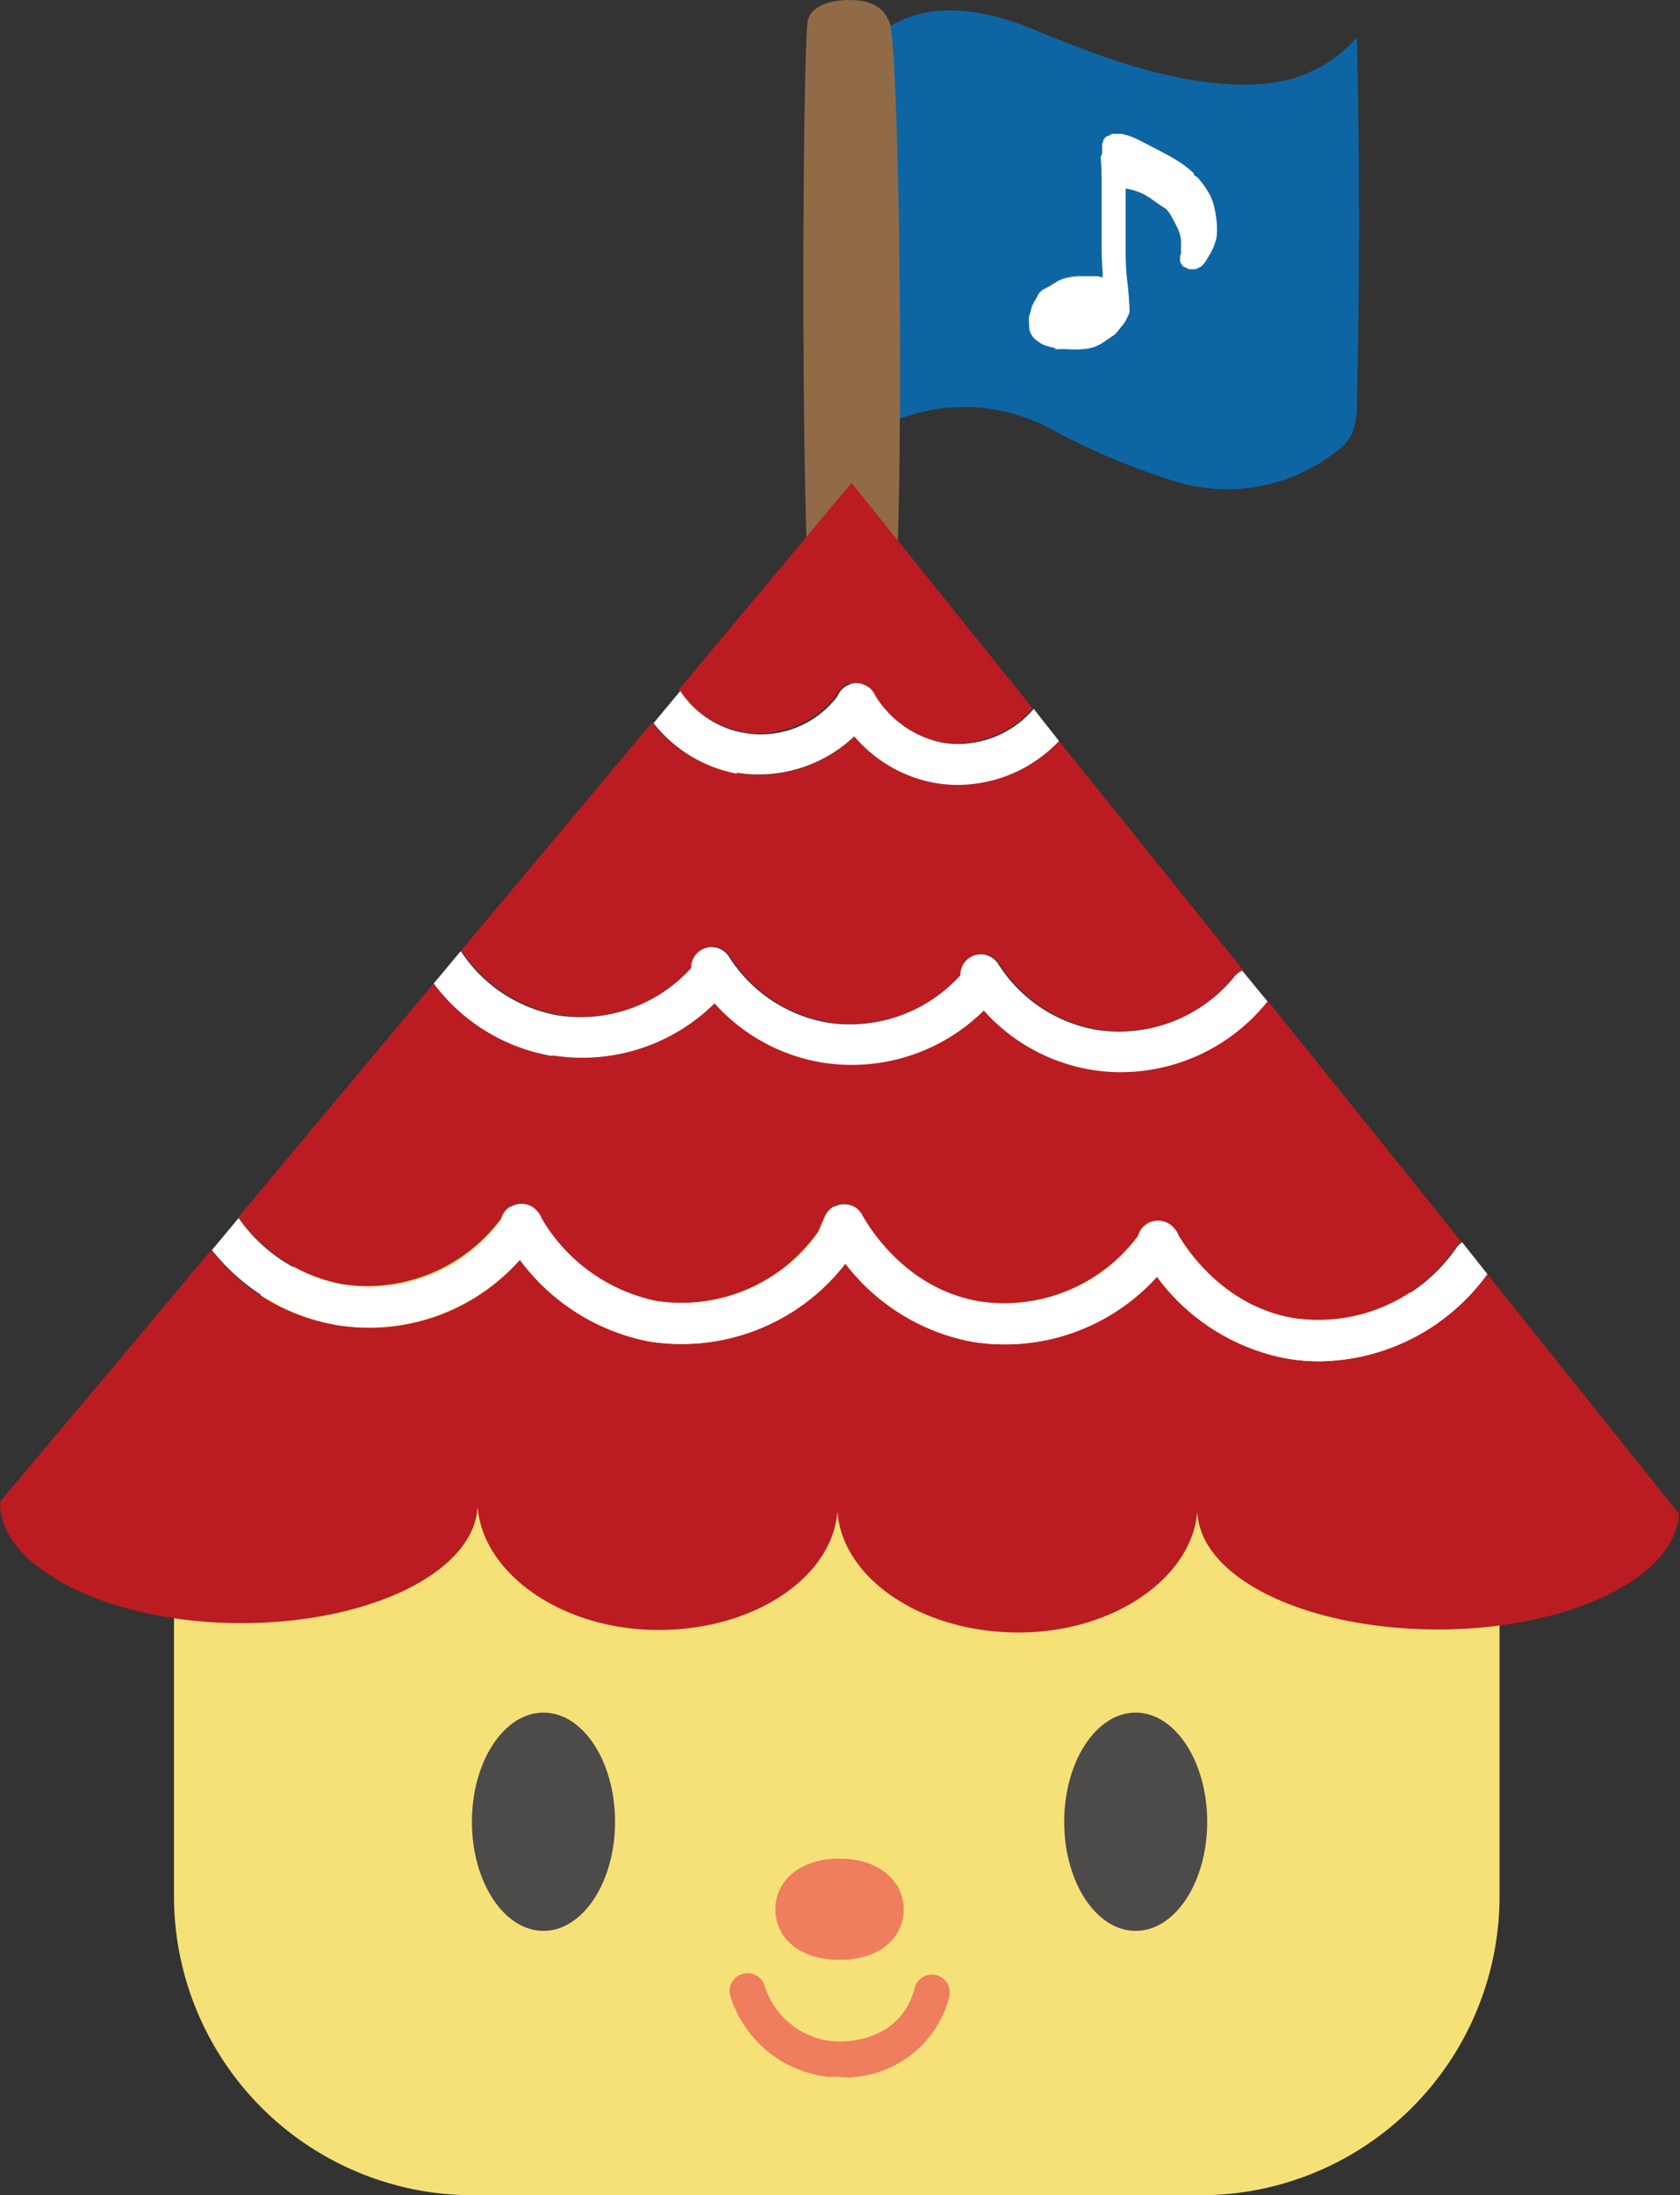 <svg id="レイヤー_1" data-name="レイヤー 1" xmlns="http://www.w3.org/2000/svg" viewBox="0 0 132.86 173.48"><rect x="0" y="0" width="132.86" height="173.48" fill="#333333" stroke="none"/><defs><style>.cls-1{fill:#f6e179;}.cls-2{fill:#0e65a3;}.cls-3{fill:#fff;}.cls-4{fill:#916a47;}.cls-5{fill:#bb1c21;}.cls-6{fill:#4d4a4a;}.cls-7{fill:#ee7e5d;}</style></defs><path class="cls-1" d="M1045,700H987.31a23.64,23.64,0,0,1-23.57-23.57v-31a23.64,23.64,0,0,1,23.57-23.56H1045a23.64,23.64,0,0,1,23.57,23.56v31A23.64,23.64,0,0,1,1045,700" transform="translate(-949.98 -526.52)"/><path class="cls-2" d="M1018.21,530.54c3.37-4.23,8.72-3.65,13.32-1.77s8.91,3.57,13.66,4.21c4.29.57,8.72.33,12.1-3.52.21,10.13.23,18.62,0,28.75a6.64,6.64,0,0,1-.41,2.63,3.76,3.76,0,0,1-1.25,1.39,14,14,0,0,1-13.36,2.12,52.92,52.92,0,0,1-9.06-3.86,14.43,14.43,0,0,0-14.37.23c-.6.34-1.3.72-1.84.22a3.54,3.54,0,0,1-.57-2.53l.57-28.07" transform="translate(-949.98 -526.52)"/><path class="cls-3" d="M1033.5,554l-.45-.11a3.06,3.06,0,0,1-.43-.13,1.25,1.25,0,0,1-.4-.2l-.37-.27a1.32,1.32,0,0,1-.29-.39,1.2,1.2,0,0,1-.15-.45c0-.15,0-.3-.05-.46a3.68,3.68,0,0,1,0-.47,3,3,0,0,0,.18-.58,2,2,0,0,1,.22-.55,5.29,5.29,0,0,0,.29-.52,1.12,1.12,0,0,1,.44-.45c.33-.18.66-.37,1-.58a2.62,2.62,0,0,1,1-.38c.37-.05.75-.08,1.14-.1s.79,0,1.21,0l.38.1,0-.45c-.06-.75-.08-1.51-.08-2.27s0-1.52,0-2.29,0-1.51,0-2.26,0-1.5-.08-2.25l.12-.33v-.74a.74.74,0,0,0,.08-.15,1,1,0,0,0,.06-.14.29.29,0,0,1,.08-.14l.1-.14a.81.81,0,0,0,.27-.11.69.69,0,0,1,.25-.09h.6a5.47,5.47,0,0,1,1.59.57l1.46.76c.48.25,1,.52,1.43.8a7.94,7.94,0,0,1,1.3,1l0,.12.28.19a6.94,6.94,0,0,1,.79,1.06,4,4,0,0,1,.5,1.14,8.7,8.7,0,0,1,.22,1.24,5.58,5.58,0,0,1,0,1.29,3.59,3.59,0,0,1-.18.59,3.15,3.15,0,0,1-.27.59c-.11.19-.21.37-.32.54a2.1,2.1,0,0,1-.41.5l-.2.09-.22.1a1.07,1.07,0,0,1-.25,0l-.26,0-.47-.23a1,1,0,0,0-.11-.17.4.4,0,0,1-.09-.2.69.69,0,0,1,0-.2c0-.07,0-.15,0-.23a1.08,1.08,0,0,0,.08-.19,1.18,1.18,0,0,0,0-.2c0-.07,0-.15,0-.23s0-.16,0-.25a2.31,2.31,0,0,0-.08-.79,3.13,3.13,0,0,0-.27-.72l-.37-.71a4.54,4.54,0,0,0-.48-.67,8.6,8.6,0,0,1-.74-.49c-.25-.18-.51-.36-.77-.52a3.88,3.88,0,0,0-.85-.4,5.73,5.73,0,0,0-.93-.22l0,.62c0,.78,0,1.56,0,2.33s0,1.56,0,2.35a19.37,19.37,0,0,0,.14,2.31c.09.76.14,1.52.17,2.3l-.22.46a2.73,2.73,0,0,1-.26.43l-.32.39a2.66,2.66,0,0,1-.36.4c-.33.23-.67.46-1,.67a2.91,2.91,0,0,1-1.14.42,6.66,6.66,0,0,1-1.28.06,9.51,9.51,0,0,0-1.31,0m3.78-5.57,0,0,0,0,0,0Z" transform="translate(-949.98 -526.52)"/><path class="cls-3" d="M1033.5,554.05h0l-.45-.11-.44-.13a1.77,1.77,0,0,1-.41-.21l-.22-.16-.15-.11a1.53,1.53,0,0,1-.31-.41,1.31,1.31,0,0,1-.15-.46c0-.15,0-.31,0-.46a4,4,0,0,1,0-.49h0a4.11,4.11,0,0,0,.17-.57,1.79,1.79,0,0,1,.23-.56c.09-.15.18-.32.29-.52a1.27,1.27,0,0,1,.45-.48c.34-.18.67-.37,1-.57a2.48,2.48,0,0,1,1-.39c.38,0,.75-.08,1.15-.1s.8,0,1.21,0h0l.31.09h0l0-.4c-.06-.72-.08-1.49-.08-2.26s0-1.43,0-2.29,0-1.54,0-2.26,0-1.51-.08-2.24h0l.12-.33v-.76h0l.08-.14,0-.09,0,0a.42.42,0,0,1,.09-.16l.1-.14h0a.82.82,0,0,0,.26-.1.56.56,0,0,1,.26-.1h.62a5.84,5.84,0,0,1,1.6.57l1.46.76q.75.39,1.44.81a8,8,0,0,1,1.31,1v0l0,.11.27.18a9.6,9.6,0,0,1,.8,1.07,4.43,4.43,0,0,1,.5,1.16,8.84,8.84,0,0,1,.22,1.25,5.68,5.68,0,0,1,0,1.3,4,4,0,0,1-.18.6,6.46,6.46,0,0,1-.27.6c-.11.18-.22.36-.32.54a2.24,2.24,0,0,1-.43.51h0a.66.66,0,0,0-.19.09,1.33,1.33,0,0,1-.24.1,1.15,1.15,0,0,1-.26,0l-.26,0h0l-.49-.24v0a.62.62,0,0,0-.1-.16.49.49,0,0,1-.1-.22.79.79,0,0,1,0-.22c0-.07,0-.14,0-.23v0a.87.87,0,0,0,.07-.17,1.62,1.62,0,0,0,0-.19,1.85,1.85,0,0,1,0-.23v-.25a2.52,2.52,0,0,0-.07-.78,3.75,3.75,0,0,0-.28-.71c-.11-.23-.24-.46-.37-.7a3.39,3.39,0,0,0-.46-.66c-.24-.15-.49-.31-.74-.49s-.5-.35-.77-.52a3.57,3.57,0,0,0-.84-.39,4.25,4.25,0,0,0-.87-.21l0,.57c0,.78,0,1.56,0,2.32s0,1.54,0,2.35a19.37,19.37,0,0,0,.14,2.31c.09.75.15,1.52.17,2.3h0c-.08.16-.15.32-.22.47a3.87,3.87,0,0,1-.27.43l-.21.25-.11.15a3.25,3.25,0,0,1-.36.4c-.35.24-.69.46-1,.68a3,3,0,0,1-1.15.42,6.88,6.88,0,0,1-1.3.06,9.38,9.38,0,0,0-1.3,0Zm-2.09-2.52a3.51,3.51,0,0,0,0,.46c0,.15,0,.3,0,.46a1.3,1.3,0,0,0,.14.42,1.34,1.34,0,0,0,.28.38l.15.11.22.16a1.79,1.79,0,0,0,.39.2l.42.12.44.11a9.51,9.51,0,0,1,1.31,0,6.6,6.6,0,0,0,1.27-.06,3,3,0,0,0,1.12-.41c.34-.21.69-.44,1-.67a2.57,2.57,0,0,0,.35-.39l.12-.14.2-.26a2.19,2.19,0,0,0,.26-.41l.21-.45c0-.77-.08-1.54-.17-2.28a19.54,19.54,0,0,1-.14-2.32c0-.81,0-1.6,0-2.35s0-1.54,0-2.32l0-.69h0a5.84,5.84,0,0,1,.94.22,4,4,0,0,1,.86.4c.28.18.54.35.78.53s.5.34.74.49h0a3.49,3.49,0,0,1,.48.68c.13.24.26.48.37.7a3.44,3.44,0,0,1,.28.74,2.4,2.4,0,0,1,.08.81V546c0,.09,0,.16,0,.23a2.07,2.07,0,0,1,0,.22.75.75,0,0,1-.08.18c0,.08,0,.15,0,.22a.59.59,0,0,0,0,.19.34.34,0,0,0,.08.17s.08.11.11.17l.44.22h.26a.55.55,0,0,0,.22,0,1.45,1.45,0,0,0,.22-.09.66.66,0,0,1,.19-.09,2.42,2.42,0,0,0,.4-.48l.32-.54a6.28,6.28,0,0,0,.27-.59,5.26,5.26,0,0,0,.17-.58,5.41,5.41,0,0,0,0-1.27,8.33,8.33,0,0,0-.22-1.23,4.14,4.14,0,0,0-.49-1.14,8.89,8.89,0,0,0-.78-1.05l-.29-.18,0-.13a7.18,7.18,0,0,0-1.28-1c-.46-.28-.94-.55-1.43-.81s-1-.5-1.46-.76a5.49,5.49,0,0,0-1.58-.56h-.58a.55.55,0,0,0-.23.09,1.69,1.69,0,0,1-.27.11l-.09.12a.35.35,0,0,0-.08.13v0a.69.69,0,0,0,0,.1s0,.1-.08.14v.74h0l-.12.32c.06.73.08,1.49.08,2.24s0,1.46,0,2.26,0,1.61,0,2.29,0,1.53.08,2.26l0,.4.07.07-.13.1-.09-.08-.29-.08-1.21,0c-.39,0-.76.05-1.13.1a2.48,2.48,0,0,0-1,.38c-.31.2-.64.39-1,.57a1.11,1.11,0,0,0-.41.43,5.9,5.9,0,0,1-.3.53,1.83,1.83,0,0,0-.21.53,3,3,0,0,1-.18.58" transform="translate(-949.98 -526.52)"/><path class="cls-4" d="M1020.42,579.44c-.32,1.15-1.79,1.14-2.68,1.13-1.47,0-3.06-.27-3.37-1.61-1.17-7.14-.93-47.54-.53-50.66.07-.77.84-1.66,2.94-1.77,2.62-.11,3.25,1,3.56,1.8.75,1.79,1.36,39.14.08,51.11" transform="translate(-949.98 -526.52)"/><path class="cls-5" d="M994.22,606.73a11.79,11.79,0,0,0,10.49-3.75,1.62,1.62,0,0,1,3-.88,11.56,11.56,0,0,0,7.8,5.2,11.77,11.77,0,0,0,10.49-3.75,1.62,1.62,0,0,1,3-.88,11.53,11.53,0,0,0,7.79,5.2,11.76,11.76,0,0,0,10.9-4.23,1.64,1.64,0,0,1,.6-.45l-14.56-18.11a11.09,11.09,0,0,1-8,3.47,10.69,10.69,0,0,1-1.78-.15,10.9,10.9,0,0,1-6.41-3.69,10.79,10.79,0,0,1-16-1.09l-15.08,18a11.56,11.56,0,0,0,7.73,5.09" transform="translate(-949.98 -526.52)"/><path class="cls-5" d="M977,628a13.2,13.2,0,0,0,12.61-5.18,1.58,1.58,0,0,1,.61-.88,1.62,1.62,0,0,1,2.14.21l.07.09a1.45,1.45,0,0,1,.34.55,13.77,13.77,0,0,0,9.08,6.53,13.22,13.22,0,0,0,12.83-5.47l.53-1.22a1.62,1.62,0,0,1,2.9-.13c.53,1,3.47,5.85,9.26,6.85a13.19,13.19,0,0,0,12.61-5.18,1.57,1.57,0,0,1,.62-.89,1.62,1.62,0,0,1,2.13.22l.08.09a1.55,1.55,0,0,1,.33.55c.86,1.43,3.77,5.61,9.08,6.53a13.23,13.23,0,0,0,12.93-5.62,1.84,1.84,0,0,1,.41-.38l-15.33-19.07,0,0a14.88,14.88,0,0,1-11.62,5.59,14.05,14.05,0,0,1-2.32-.19,14.62,14.62,0,0,1-8.5-4.68,14.85,14.85,0,0,1-12.78,4.11,14.61,14.61,0,0,1-8.51-4.68,14.63,14.63,0,0,1-22.14-1.61l-15.54,18.58A13.25,13.25,0,0,0,977,628" transform="translate(-949.98 -526.52)"/><path class="cls-5" d="M1008.74,584.39a7.87,7.87,0,0,0,7.37-2.88,1.68,1.68,0,0,1,.55-.72,1.62,1.62,0,0,1,2.14.18l0,0a1.65,1.65,0,0,1,.32.49,8.12,8.12,0,0,0,5.33,3.71,7.87,7.87,0,0,0,7.19-2.68l-14.32-17.81-13.67,16.35a7.92,7.92,0,0,0,5,3.31" transform="translate(-949.98 -526.52)"/><path class="cls-5" d="M1067.6,627.21a16.64,16.64,0,0,1-13.27,6.89,14.83,14.83,0,0,1-2.65-.23,16.52,16.52,0,0,1-10.21-6.45,16.2,16.2,0,0,1-14.64,5.13,16.45,16.45,0,0,1-10-6.17,16.38,16.38,0,0,1-15.53,6.15,16.63,16.63,0,0,1-10.21-6.45,15.83,15.83,0,0,1-24.4-.77L950,645.18v.37c.18,4.85,8.53,9.18,18.82,9.24s18.7-4,18.93-9.24h0c.36,5.25,6.56,9.73,14.18,9.78s13.87-4.12,14.28-9.38h0c.36,5.26,6.56,9.53,14.18,9.58s13.87-4.32,14.28-9.58h0c.18,5.26,8.52,9.28,18.82,9.34s19-4,19.27-9.14Z" transform="translate(-949.98 -526.52)"/><path class="cls-3" d="M1008.21,587.58a11,11,0,0,0,9.33-2.87,10.9,10.9,0,0,0,6.41,3.69,10.69,10.69,0,0,0,1.78.15,11.09,11.09,0,0,0,8-3.47l-2-2.54a7.87,7.87,0,0,1-7.19,2.68,8.12,8.12,0,0,1-5.33-3.71,1.65,1.65,0,0,0-.32-.49l0,0a1.62,1.62,0,0,0-2.14-.18,1.68,1.68,0,0,0-.55.72,7.62,7.62,0,0,1-12.42-.43l-2.12,2.54a11,11,0,0,0,6.64,4" transform="translate(-949.98 -526.52)"/><path class="cls-3" d="M993.71,609.93a14.89,14.89,0,0,0,12.78-4.12,14.61,14.61,0,0,0,8.51,4.68,14.85,14.85,0,0,0,12.78-4.11,14.62,14.62,0,0,0,8.5,4.68,14.05,14.05,0,0,0,2.32.19,14.88,14.88,0,0,0,11.62-5.59l0,0-2-2.43a1.64,1.64,0,0,0-.6.45,11.76,11.76,0,0,1-10.9,4.23,11.53,11.53,0,0,1-7.79-5.2,1.62,1.62,0,0,0-3,.88,11.77,11.77,0,0,1-10.49,3.75,11.56,11.56,0,0,1-7.8-5.2,1.62,1.62,0,0,0-3,.88,11.79,11.79,0,0,1-10.49,3.75,11.56,11.56,0,0,1-7.73-5.09l-2.14,2.56a14.76,14.76,0,0,0,9.36,5.73" transform="translate(-949.98 -526.52)"/><path class="cls-3" d="M976.46,631.21a16.23,16.23,0,0,0,14.64-5.13,16.63,16.63,0,0,0,10.21,6.45,16.38,16.38,0,0,0,15.53-6.15,16.45,16.45,0,0,0,10,6.17,16.2,16.2,0,0,0,14.64-5.13,16.52,16.52,0,0,0,10.21,6.45,14.83,14.83,0,0,0,2.65.23,16.64,16.64,0,0,0,13.27-6.89l-2-2.52a1.84,1.84,0,0,0-.41.38,13.23,13.23,0,0,1-12.93,5.62c-5.31-.92-8.22-5.1-9.08-6.53a1.55,1.55,0,0,0-.33-.55l-.08-.09a1.62,1.62,0,0,0-2.13-.22,1.57,1.57,0,0,0-.62.89,13.19,13.19,0,0,1-12.61,5.18c-5.79-1-8.73-5.88-9.26-6.85a1.62,1.62,0,0,0-2.9.13l-.53,1.22a13.22,13.22,0,0,1-12.83,5.47,13.77,13.77,0,0,1-9.08-6.53,1.45,1.45,0,0,0-.34-.55l-.07-.09a1.62,1.62,0,0,0-2.14-.21,1.58,1.58,0,0,0-.61.88,12.72,12.72,0,0,1-20.81-.06l-2.11,2.53a16.34,16.34,0,0,0,9.76,5.9" transform="translate(-949.98 -526.52)"/><path class="cls-6" d="M998.62,670.49c0,4.76-2.54,8.62-5.66,8.62s-5.66-3.86-5.66-8.62,2.53-8.63,5.66-8.63,5.66,3.87,5.66,8.63" transform="translate(-949.98 -526.52)"/><path class="cls-6" d="M1045.45,670.49c0,4.76-2.53,8.62-5.66,8.62s-5.65-3.86-5.65-8.62,2.53-8.63,5.65-8.63,5.66,3.87,5.66,8.63" transform="translate(-949.98 -526.52)"/><path class="cls-7" d="M1021.45,677.4c0,2.21-1.85,4-5.07,4s-5.08-1.76-5.08-4,1.91-4,5.08-4,5.07,1.83,5.07,4" transform="translate(-949.98 -526.52)"/><path class="cls-7" d="M1016.48,690.64c-.32,0-.64,0-1,0a9.14,9.14,0,0,1-7.68-6.19,1.42,1.42,0,1,1,2.67-.94,6.29,6.29,0,0,0,5.25,4.31c2.49.22,5.71-.74,6.59-4.19a1.41,1.41,0,0,1,2.74.7,8.5,8.5,0,0,1-8.6,6.35" transform="translate(-949.98 -526.52)"/></svg>